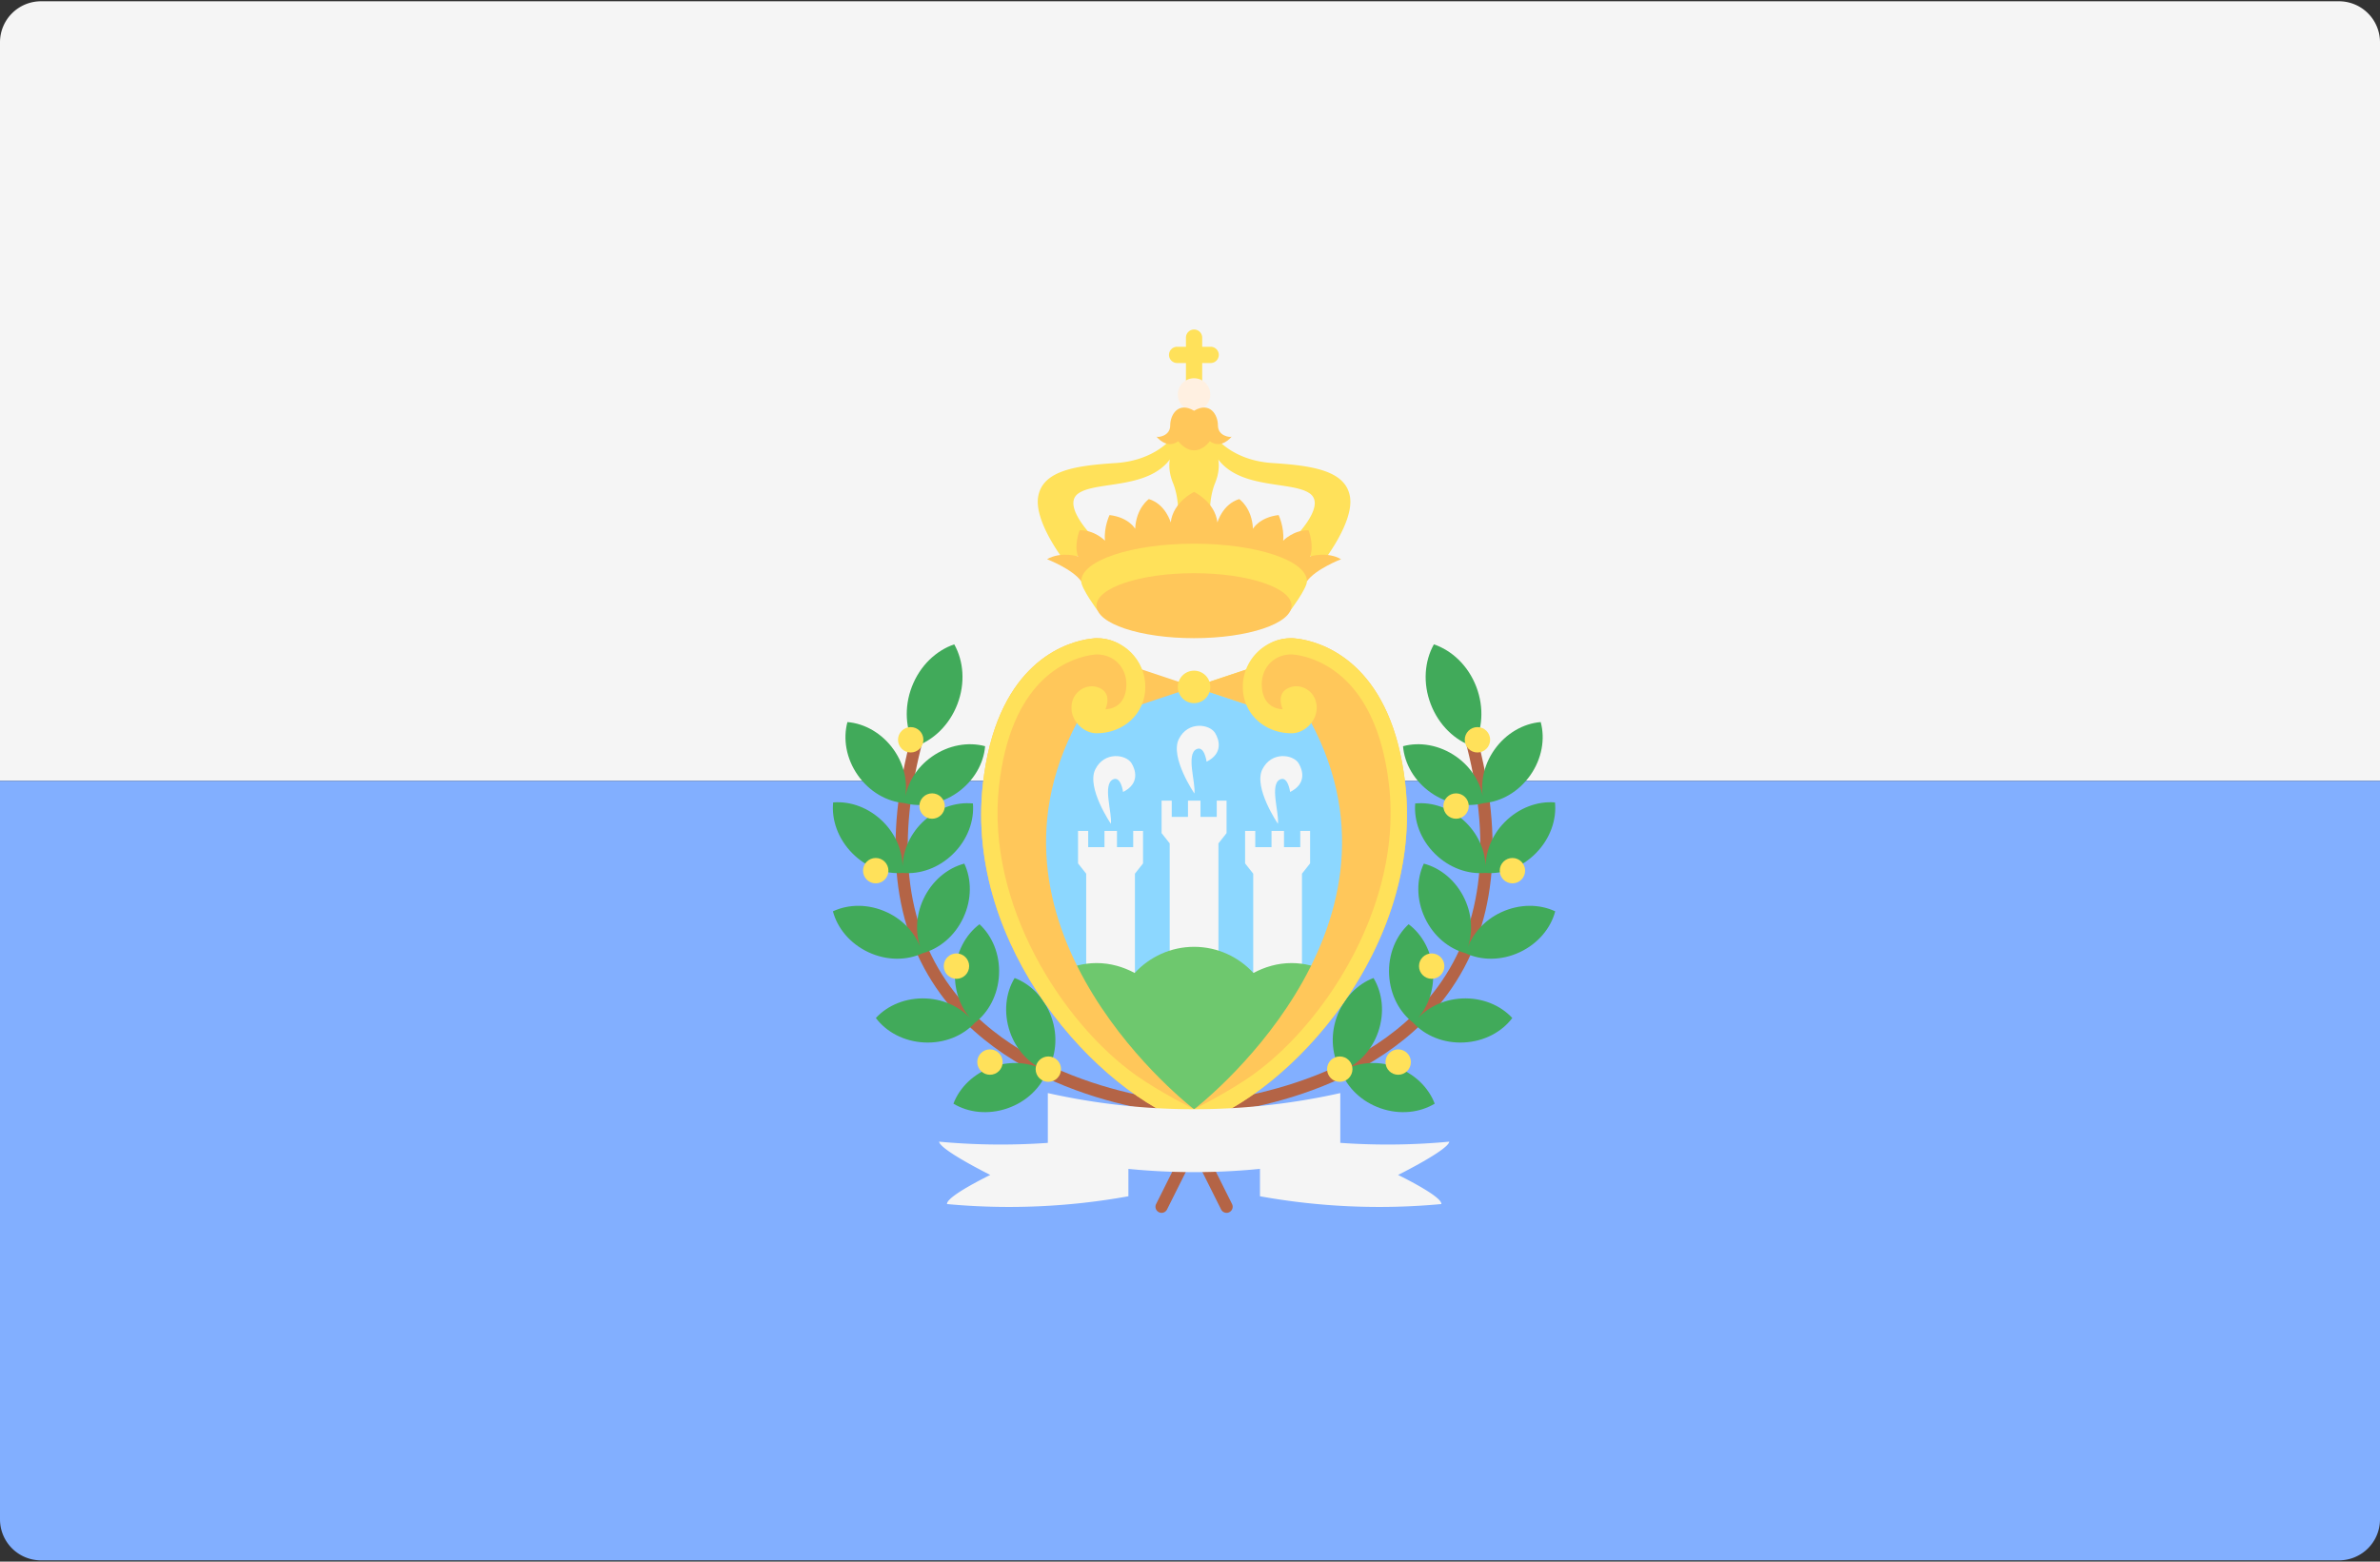 <svg width="512" height="336" viewBox="0 0 512 336" xmlns="http://www.w3.org/2000/svg">
  <rect x="0" y="0" width="512" height="336" fill="#333333" stroke="none"/>
  <g fill="none">
    <path d="M512.001 168H0V9.103A8.829 8.829 0 0 1 8.828.275h494.345a8.829 8.829 0 0 1 8.828 8.828V168z" fill="#F5F5F5"/>
    <path d="M0 168h512v158.897a8.829 8.829 0 0 1-8.828 8.828H8.828A8.829 8.829 0 0 1 0 326.897V168z" fill="#82AFFF"/>
    <path d="M256.82 239.98c-1.495-.065-36.791-1.87-54.505-26.14-10.324-14.142-12.384-32.952-6.123-55.907l2.529.69c-6.038 22.143-4.12 40.195 5.704 53.662 16.958 23.249 52.154 25.06 52.51 25.075l-.115 2.62z" fill="#B46446"/>
    <g fill="#41AA5A">
      <path d="M196.167 147.756c-1.74 4.533-1.343 9.28.672 12.878 3.906-1.325 7.377-4.587 9.118-9.12 1.74-4.533 1.343-9.28-.672-12.878-3.907 1.325-7.378 4.586-9.118 9.12zm22.108 62.668c-1.932 3.187-2.439 7.46-1.007 11.608 1.336 3.876 4.094 6.735 7.29 8.178-3.105-1.628-7.054-2.035-10.93-.698-4.148 1.43-7.2 4.463-8.52 7.948 3.187 1.931 7.459 2.439 11.608 1.007 4.148-1.43 7.2-4.463 8.52-7.948l-.004-.002c1.916-3.183 2.418-7.439.992-11.573-1.431-4.149-4.463-7.201-7.949-8.52zm-7.558-11.568c-2.98 2.237-5.044 6.013-5.263 10.395-.205 4.095 1.288 7.776 3.715 10.306-2.275-2.668-5.788-4.519-9.88-4.724-4.382-.22-8.345 1.457-10.869 4.199 2.237 2.98 6.013 5.044 10.394 5.263 4.382.22 8.345-1.457 10.869-4.199l-.002-.002c2.963-2.241 5.015-6.003 5.235-10.37.219-4.382-1.457-8.346-4.199-10.868zm-3.269-13.042c-3.604.947-6.941 3.665-8.797 7.639-1.736 3.715-1.742 7.687-.449 10.946-1.1-3.329-3.654-6.369-7.368-8.104-3.976-1.857-8.278-1.801-11.649-.214.947 3.604 3.665 6.941 7.639 8.797 3.976 1.857 8.278 1.801 11.649.214l-.002-.004c3.591-.956 6.911-3.665 8.761-7.626 1.859-3.973 1.804-8.277.216-11.648zm1.854-12.942c-3.709-.369-7.783 1.017-10.908 4.096-2.921 2.878-4.312 6.599-4.235 10.104.129-3.503-1.206-7.243-4.083-10.163-3.08-3.126-7.132-4.572-10.845-4.259-.369 3.709 1.016 7.781 4.096 10.908s7.132 4.572 10.845 4.259v-.006c3.699.355 7.755-1.026 10.87-4.095 3.127-3.078 4.573-7.131 4.26-10.844z"/>
      <path d="M211.924 160.554c-3.596-.978-7.843-.285-11.435 2.234-3.357 2.355-5.344 5.794-5.848 9.265.707-3.434.009-7.342-2.344-10.698-2.519-3.592-6.276-5.689-9.991-5.995-.978 3.596-.285 7.843 2.234 11.435 2.519 3.592 6.276 5.689 9.991 5.995v-.003c3.588.961 7.818.269 11.398-2.242 3.592-2.52 5.689-6.277 5.995-9.991z"/>
    </g>
    <g transform="translate(185 156)" fill="#FFE15A">
      <circle cx="27.966" cy="72.513" r="2.731"/>
      <circle cx="40.523" cy="74.036" r="2.731"/>
      <circle cx="20.76" cy="51.868" r="2.731"/>
      <circle cx="3.392" cy="31.332" r="2.731"/>
      <circle cx="15.519" cy="17.429" r="2.731"/>
      <circle cx="10.917" cy="3.172" r="2.731"/>
    </g>
    <path d="M256.932 239.98l-.115-2.622c.355-.013 35.552-1.826 52.51-25.075 9.824-13.465 11.742-31.519 5.704-53.662l2.529-.69c6.26 22.955 4.2 41.766-6.123 55.907-17.713 24.272-53.009 26.078-54.505 26.142z" fill="#B46446"/>
    <g fill="#41AA5A">
      <path d="M317.586 147.756c1.74 4.533 1.343 9.28-.672 12.878-3.906-1.325-7.377-4.587-9.118-9.12-1.74-4.533-1.343-9.28.672-12.878 3.906 1.325 7.377 4.586 9.118 9.12zm-22.11 62.668c1.932 3.187 2.439 7.46 1.007 11.608-1.336 3.876-4.094 6.735-7.29 8.178 3.105-1.628 7.054-2.035 10.93-.698 4.148 1.43 7.2 4.463 8.52 7.948-3.187 1.931-7.459 2.439-11.608 1.007-4.148-1.43-7.2-4.463-8.52-7.948l.003-.001c-1.913-3.185-2.415-7.441-.99-11.574 1.43-4.149 4.463-7.201 7.948-8.52zm7.56-11.568c2.98 2.237 5.044 6.013 5.263 10.395.205 4.095-1.288 7.776-3.715 10.306 2.275-2.668 5.788-4.519 9.88-4.724 4.382-.22 8.345 1.457 10.869 4.199-2.237 2.98-6.013 5.044-10.395 5.263-4.382.22-8.345-1.457-10.869-4.199l.002-.002c-2.963-2.241-5.016-6.003-5.235-10.37-.219-4.382 1.458-8.346 4.2-10.868zm3.268-13.042c3.604.947 6.941 3.665 8.797 7.639 1.736 3.715 1.742 7.687.449 10.946 1.1-3.329 3.654-6.369 7.368-8.104 3.976-1.857 8.278-1.801 11.649-.214-.947 3.604-3.665 6.941-7.639 8.797-3.976 1.857-8.278 1.801-11.649.214l.002-.004c-3.591-.956-6.911-3.665-8.761-7.626-1.86-3.973-1.804-8.277-.216-11.648zm-1.854-12.942c3.709-.369 7.783 1.017 10.908 4.096 2.921 2.878 4.312 6.599 4.235 10.104-.129-3.503 1.206-7.243 4.083-10.163 3.08-3.126 7.132-4.572 10.845-4.259.369 3.709-1.016 7.781-4.096 10.908s-7.132 4.572-10.845 4.259v-.006c-3.699.355-7.755-1.026-10.87-4.095-3.127-3.078-4.573-7.131-4.26-10.844z"/>
      <path d="M301.828 160.554c3.596-.978 7.843-.285 11.435 2.234 3.357 2.355 5.344 5.794 5.848 9.265-.707-3.434-.009-7.342 2.344-10.698 2.519-3.592 6.276-5.689 9.991-5.995.978 3.596.285 7.843-2.234 11.435-2.519 3.592-6.276 5.689-9.991 5.995v-.003c-3.588.961-7.818.269-11.398-2.242-3.592-2.52-5.689-6.277-5.995-9.991z"/>
    </g>
    <g transform="translate(285 156)" fill="#FFE15A">
      <circle cx="15.789" cy="72.513" r="2.731"/>
      <circle cx="3.221" cy="74.036" r="2.731"/>
      <circle cx="22.994" cy="51.868" r="2.731"/>
      <circle cx="40.363" cy="31.332" r="2.731"/>
      <circle cx="28.236" cy="17.429" r="2.731"/>
      <circle cx="32.837" cy="3.172" r="2.731"/>
    </g>
    <path d="M272.247 148.244h-31.325c-9.751 0-17.655 7.904-17.655 17.655v27.595c0 9.752 7.904 17.655 17.655 17.655h31.325c9.75 0 17.655-7.903 17.655-17.655v-27.595c0-9.751-7.904-17.655-17.655-17.655z" fill="#8CD7FF"/>
    <path d="M261.753 172.259v3.496h-3.494v-3.496h-2.692v3.496h-3.495v-3.496h-2.186v6.991l1.748 2.213v25.749h10.485v-25.749l1.747-2.213v-6.991zm-4.367-11.068c1.729-.838 2.185 2.695 2.185 2.695 3.641-1.821 2.691-4.776 1.821-6.189-1.165-1.894-5.825-2.622-7.791 1.311-1.966 3.933 3.35 11.724 3.35 11.724.289-2.404-1.823-8.448.435-9.541zm22.336 17.585v3.496h-3.496v-3.496h-2.691v3.496h-3.496v-3.496h-2.186v6.992l1.748 2.213v25.748h10.486v-25.748l1.747-2.213v-6.992zm-4.369-11.068c1.729-.838 2.185 2.695 2.185 2.695 3.641-1.821 2.691-4.776 1.821-6.189-1.165-1.894-5.825-2.622-7.791 1.311-1.966 3.933 3.35 11.724 3.35 11.724.29-2.404-1.821-8.448.435-9.541zm-31.567 11.068v3.496h-3.496v-3.496h-2.691v3.496h-3.495v-3.496h-2.187v6.992l1.748 2.213v25.748h10.486v-25.748l1.748-2.213v-6.992zm-4.369-11.068c1.729-.838 2.185 2.695 2.185 2.695 3.641-1.821 2.691-4.776 1.821-6.189-1.165-1.894-5.825-2.622-7.791 1.311-1.966 3.933 3.35 11.724 3.35 11.724.291-2.404-1.821-8.448.435-9.541z" fill="#F5F5F5"/>
    <path d="M285.554 209.076c-2.334-1.154-4.926-1.864-7.706-1.864-2.979 0-5.741.815-8.196 2.13-3.191-3.439-7.713-5.625-12.776-5.625s-9.583 2.186-12.776 5.625c-2.455-1.315-5.217-2.13-8.196-2.13-2.781 0-5.373.71-7.706 1.864 4.99 9.152 14.546 23.941 28.678 29.593 14.132-5.652 23.688-20.441 28.678-29.593z" fill="#6EC86E"/>
    <g fill="#FFE15A">
      <path d="M256.718 91.947l.158-.078s-.053.013-.158.078z"/>
      <path d="M256.876 91.869l.158.078a.662.662 0 0 0-.158-.078zm33.533 14.964c-.983-5.679-8.301-6.663-16.712-7.209-8.41-.546-12.015-5.352-12.015-5.352h-9.612s-3.605 4.806-12.015 5.352c-8.41.546-15.729 1.529-16.712 7.209-.983 5.679 6.226 14.636 6.226 14.636l6.335-5.133s-7.755-7.427-3.933-10.158c3.775-2.697 14.782-.829 19.684-7.303-.207 1.353-.135 3.023.704 5.081 1.602 3.933 1.02 8.884 1.02 8.884h6.992s-.583-4.952 1.02-8.884c.839-2.058.913-3.73.704-5.081 4.903 6.474 15.91 4.606 19.684 7.303 3.823 2.731-3.933 10.158-3.933 10.158l6.335 5.133c.002 0 7.211-8.957 6.228-14.636zm-29.965-32.222h-1.821v-1.966a1.747 1.747 0 1 0-3.496 0v1.966h-1.894a1.747 1.747 0 1 0 0 3.496h1.894v5.024a1.747 1.747 0 1 0 3.496 0v-5.024h1.821a1.747 1.747 0 1 0 0-3.496z"/>
    </g>
    <circle fill="#FFF0E1" cx="256.872" cy="84.877" r="3.496"/>
    <g fill="#FFC75A">
      <path d="M231.827 155.22c1.408.703 3.052 1.311 4.733 1.311 5.791 0 8.629-3.275 8.629-9.066s-3.494-10.158-9.284-10.158c0 0-.653.011-1.699.171-.225.036-.448.07-.668.12-5.567 1.062-19.325 6.191-22.1 31.166-3.879 34.912 24.467 66.41 45.439 73.4v-3.496c-.001.001-49.517-37.864-25.05-83.448z"/>
      <path d="M235.904 140.802l20.972 6.991-20.972 6.99z"/>
    </g>
    <path d="M277.847 154.783l-20.971-6.99 20.971-6.991zm-62.936 14.368c2.504-22.538 14.317-27.172 19.406-28.145.111-.025.225-.042.417-.073.64-.098 1.081-.125 1.219-.131 3.832.026 6.359 2.913 6.359 6.408 0 3.854-2.258 5.315-4.514 5.388 0 0 1.821-3.787-1.894-4.806-2.506-.689-5.679 1.311-5.388 4.951.205 2.559 2.634 5.024 5.388 5.024 5.791 0 10.486-4.185 10.486-9.976 0-5.791-4.695-10.486-10.486-10.486 0 0-.653.011-1.699.171-.225.036-.448.07-.668.12-5.567 1.062-19.325 6.191-22.1 31.166-3.879 34.912 24.467 66.41 45.439 73.4v-3.496s-7.427-3.714-12.505-7.321c-15.689-11.143-32.292-36.704-29.46-62.194z" fill="#FFE15A"/>
    <g fill="#FFC75A">
      <path d="M281.926 155.22c-1.408.703-3.052 1.311-4.733 1.311-5.791 0-8.629-3.275-8.629-9.066s3.494-10.158 9.284-10.158c0 0 .653.011 1.699.171.225.036.448.07.668.12 5.567 1.062 19.325 6.191 22.1 31.166 3.879 34.912-24.467 66.41-45.439 73.4v-3.496c0 .001 49.516-37.864 25.05-83.448z"/>
      <path d="M277.847 140.802l-20.971 6.991 20.971 6.99z"/>
    </g>
    <g transform="translate(253 137)" fill="#FFE15A">
      <path d="M45.84 32.151C43.336 9.613 31.523 4.979 26.434 4.006c-.111-.025-.225-.042-.417-.073a11.968 11.968 0 0 0-1.219-.131c-3.832.026-6.359 2.913-6.359 6.408 0 3.854 2.258 5.315 4.514 5.388 0 0-1.821-3.787 1.894-4.806 2.506-.689 5.679 1.311 5.388 4.951-.205 2.559-2.634 5.024-5.388 5.024-5.791 0-10.486-4.185-10.486-9.976C14.361 5 19.056.305 24.847.305c0 0 .653.011 1.699.171.225.036.448.07.668.12 5.567 1.062 19.325 6.191 22.1 31.166 3.879 34.912-24.467 66.41-45.439 73.4v-3.496s7.427-3.714 12.505-7.321c15.69-11.143 32.293-36.704 29.46-62.194z"/>
      <circle cx="3.872" cy="10.796" r="3.496"/>
    </g>
    <path d="M281.834 119.721c.928-2.403-.328-5.625-.328-5.625-3.222-.109-5.461 2.239-5.461 2.239.273-2.894-.983-5.516-.983-5.516-4.151.491-5.516 2.95-5.516 2.95-.218-4.533-2.95-6.39-2.95-6.39-3.605 1.092-4.696 5.024-4.696 5.024-.546-4.478-5.024-6.553-5.024-6.553s-4.478 2.076-5.024 6.553c0 0-1.092-3.933-4.696-5.024 0 0-2.731 1.857-2.95 6.39 0 0-1.365-2.457-5.516-2.95 0 0-1.256 2.622-.983 5.516 0 0-2.239-2.348-5.461-2.239 0 0-1.256 3.222-.328 5.625 0 0-3.659-1.146-6.663.6 0 0 5.506 2.13 7.341 4.751h48.561c1.834-2.622 7.341-4.751 7.341-4.751-3.004-1.747-6.664-.6-6.664-.6z" fill="#FFC75A"/>
    <path d="M281.156 125.074c0 1.572-3.674 6.434-3.674 6.434s-11.914 1.658-20.606 1.658c-8.748 0-20.689-1.704-20.689-1.704s-3.592-4.835-3.592-6.39c0-4.47 10.871-8.094 24.28-8.094 13.41.001 24.281 3.626 24.281 8.096z" fill="#FFE15A"/>
    <g transform="translate(235 87)" fill="#FFC75A">
      <ellipse cx="21.872" cy="43.317" rx="20.977" ry="6.99"/>
      <path d="M27.009 4.541c0-2.294-1.711-5.207-5.133-3.168-3.423-2.039-5.133.874-5.133 3.168s-2.622 2.622-2.95 2.403c0 0 2.185 2.84 4.696.983 0 0 1.347 1.966 3.386 1.966s3.387-1.966 3.387-1.966c2.513 1.857 4.696-.983 4.696-.983-.327.218-2.949-.11-2.949-2.403z"/>
    </g>
    <g fill="#B46446">
      <path d="M249.884 260.952a1.28 1.28 0 0 1-.584-.14 1.308 1.308 0 0 1-.587-1.758l6.99-13.981a1.311 1.311 0 0 1 2.345 1.174l-6.99 13.981a1.315 1.315 0 0 1-1.174.724z"/>
      <path d="M263.869 260.952c-.481 0-.943-.266-1.174-.724l-6.99-13.981a1.308 1.308 0 0 1 .587-1.758 1.305 1.305 0 0 1 1.758.584l6.99 13.981a1.308 1.308 0 0 1-.587 1.758c-.189.096-.388.14-.584.14z"/>
    </g>
    <g fill="#F5F5F5">
      <path d="M288.333 248.718a144.193 144.193 0 0 1-62.915 0v-13.533a144.193 144.193 0 0 0 62.915 0v13.533z"/>
      <path d="M242.749 243.624c-13.377 2.581-27.086 3.289-40.727 2.015.23 1.802 11.017 7.158 11.017 7.158s-9.518 4.6-9.306 6.266a144.21 144.21 0 0 0 39.016-1.677v-13.762zm28.305 0c13.377 2.581 27.086 3.289 40.727 2.015-.23 1.802-11.017 7.158-11.017 7.158s9.518 4.6 9.306 6.266a144.21 144.21 0 0 1-39.016-1.677v-13.762z"/>
    </g>
  </g>
</svg>
